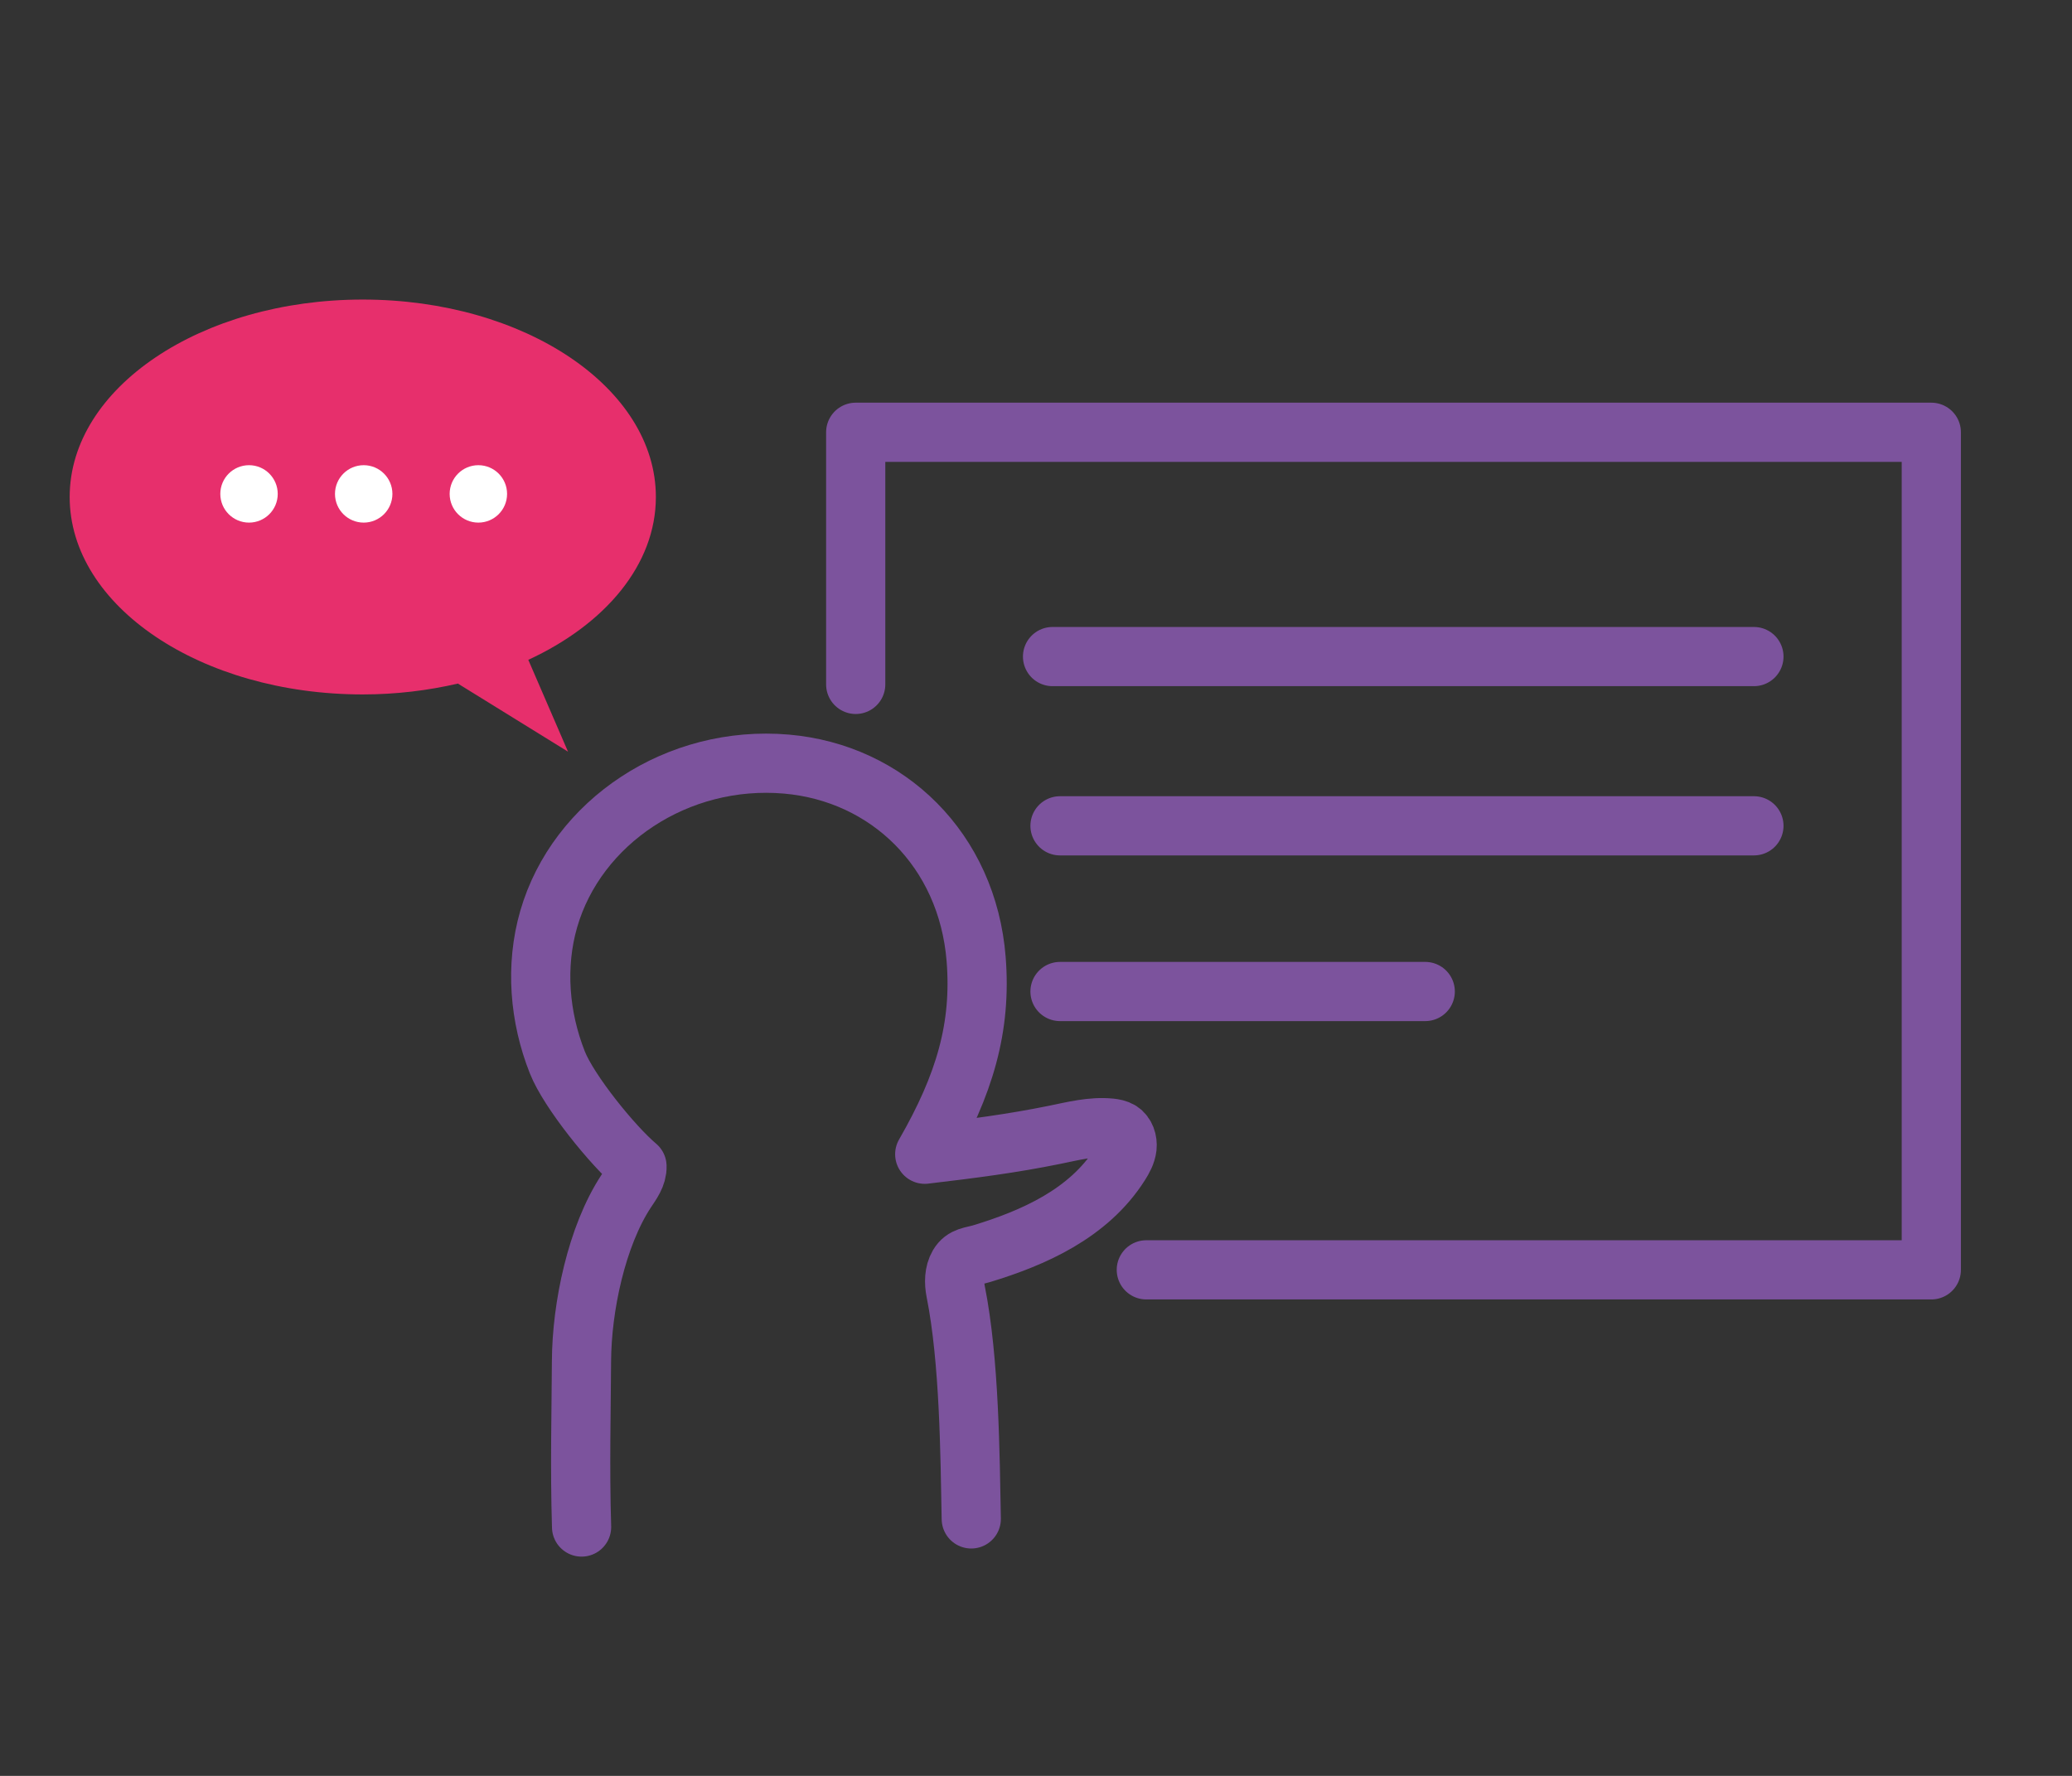 <?xml version="1.0" encoding="utf-8"?>
<!-- Generator: Adobe Illustrator 16.0.0, SVG Export Plug-In . SVG Version: 6.00 Build 0)  -->
<!DOCTYPE svg PUBLIC "-//W3C//DTD SVG 1.1//EN" "http://www.w3.org/Graphics/SVG/1.1/DTD/svg11.dtd">
<svg version="1.1" xmlns="http://www.w3.org/2000/svg" xmlns:xlink="http://www.w3.org/1999/xlink" x="0px" y="0px" width="70px"
	 height="60px" viewBox="0 0 70 60" enable-background="new 0 0 70 60" xml:space="preserve">
<rect x="0" y="0" width="70" height="60" fill="#333333" stroke="none"/>
<g id="Calque_1">
	<g>
		<g>
			
				<polyline fill="none" stroke="#7C539D" stroke-width="2" stroke-linecap="round" stroke-linejoin="round" stroke-miterlimit="10" points="
				28.909,23.123 28.909,14.605 65.247,14.605 65.247,42.903 38.727,42.903 			"/>
			<path fill="none" stroke="#7C539D" stroke-width="2" stroke-linecap="round" stroke-linejoin="round" stroke-miterlimit="10" d="
				M32.813,51.318c-0.041-2.149-0.06-5.352-0.527-7.688c-0.058-0.297-0.056-0.625,0.096-0.886c0.179-0.302,0.448-0.287,0.784-0.388
				c1.735-0.527,3.609-1.345,4.669-3.018c0.112-0.177,0.217-0.367,0.241-0.577c0.022-0.209-0.052-0.44-0.228-0.553
				c-0.1-0.063-0.218-0.082-0.333-0.095c-0.633-0.063-1.264,0.102-1.885,0.228c-1.442,0.294-2.801,0.469-4.389,0.656
				c1.359-2.361,1.918-4.299,1.737-6.589c-0.294-3.705-2.997-6.294-6.405-6.592c-3.685-0.322-7.085,1.95-8.036,5.237
				c-0.458,1.588-0.314,3.311,0.292,4.841c0.391,0.987,1.873,2.819,2.691,3.509c0.012,0.312-0.193,0.582-0.365,0.841
				c-1.002,1.524-1.501,3.92-1.51,5.744c-0.008,1.627-0.059,3.584,0.003,5.604"/>
			
				<line fill="none" stroke="#7C539D" stroke-width="2" stroke-linecap="round" stroke-linejoin="round" stroke-miterlimit="10" x1="35.559" y1="22.183" x2="59.254" y2="22.183"/>
			
				<line fill="none" stroke="#7C539D" stroke-width="2" stroke-linecap="round" stroke-linejoin="round" stroke-miterlimit="10" x1="35.811" y1="27.901" x2="59.254" y2="27.901"/>
			
				<line fill="none" stroke="#7C539D" stroke-width="2" stroke-linecap="round" stroke-linejoin="round" stroke-miterlimit="10" x1="35.811" y1="33.499" x2="48.15" y2="33.499"/>
		</g>
		<g>
			<g>
				<g>
					<path fill="#E72F6C" d="M22.158,16.791c0-3.683-4.435-6.67-9.903-6.67c-5.468,0-9.901,2.987-9.901,6.67
						c0,3.685,4.433,6.671,9.901,6.671c1.127,0,2.206-0.133,3.214-0.367l3.721,2.301l-1.342-3.103
						C20.45,21.092,22.158,19.077,22.158,16.791z"/>
				</g>
			</g>
			<g>
				<circle fill="#FFFFFF" cx="16.161" cy="16.687" r="0.97"/>
				<circle fill="#FFFFFF" cx="12.287" cy="16.687" r="0.97"/>
				<circle fill="#FFFFFF" cx="8.413" cy="16.687" r="0.97"/>
			</g>
		</g>
	</g>
</g>
<g id="Calque_2" display="none">
	<g display="inline">
		<g>
			<path fill="none" stroke="#7C539D" stroke-width="2" stroke-linecap="round" stroke-linejoin="round" stroke-miterlimit="10" d="
				M35.613,55.984c-0.059-3.178-0.553-8.44-1.242-11.895c-0.088-0.438-0.366-1.268-0.192-1.425c0.222-0.203,0.818-0.438,1.316-0.589
				c2.567-0.777,5.182-1.978,6.749-4.447c0.167-0.264,0.319-0.547,0.354-0.855c0.033-0.31-0.075-0.651-0.338-0.818
				c-0.144-0.093-0.32-0.123-0.49-0.141c-0.936-0.095-1.867,0.151-2.79,0.338c-2.131,0.433-4.529,0.895-6.878,1.17
				c1.973-2.998,3.228-6.557,2.958-9.943c-0.436-5.481-4.432-9.311-9.473-9.751c-5.449-0.477-10.48,2.884-11.886,7.745
				c-0.678,2.35-0.48,5.346,0.41,7.611c0.868,2.209,2.389,3.78,4.419,4.892c-0.592,0.592-0.931,1.115-1.184,1.499
				c-1.484,2.253-3.512,7.969-3.275,16.728"/>
			<g>
				
					<circle fill="none" stroke="#7C539D" stroke-width="2" stroke-linecap="round" stroke-linejoin="round" stroke-miterlimit="10" cx="46.452" cy="20.456" r="8.996"/>
				<g>
					
						<line fill="none" stroke="#7C539D" stroke-width="2" stroke-linecap="round" stroke-linejoin="round" stroke-miterlimit="10" x1="43.821" y1="29.767" x2="41.962" y2="35.301"/>
					
						<line fill="none" stroke="#7C539D" stroke-width="2" stroke-linecap="round" stroke-linejoin="round" stroke-miterlimit="10" x1="39.847" y1="40.457" x2="38.256" y2="45.187"/>
				</g>
				
					<polyline fill="none" stroke="#E72F6C" stroke-width="2" stroke-linecap="round" stroke-linejoin="round" stroke-miterlimit="10" points="
					42.542,19.7 44.465,23.623 51.243,19.014 				"/>
			</g>
			<g>
				
					<line fill="none" stroke="#7C539D" stroke-width="2" stroke-linecap="round" stroke-linejoin="round" stroke-miterlimit="10" x1="40.079" y1="4.723" x2="41.8" y2="7.014"/>
				
					<line fill="none" stroke="#7C539D" stroke-width="2" stroke-linecap="round" stroke-linejoin="round" stroke-miterlimit="10" x1="46.432" y1="6.414" x2="46.355" y2="3.355"/>
				
					<line fill="none" stroke="#7C539D" stroke-width="2" stroke-linecap="round" stroke-linejoin="round" stroke-miterlimit="10" x1="50.967" y1="6.958" x2="52.825" y2="4.883"/>
			</g>
		</g>
		<g>
			
				<polyline fill="none" stroke="#E72F6C" stroke-width="2" stroke-linecap="round" stroke-linejoin="round" stroke-miterlimit="10" points="
				51.661,39.916 53.528,42.604 58.567,36.41 			"/>
			
				<polyline fill="none" stroke="#7C539D" stroke-width="2" stroke-linecap="round" stroke-linejoin="round" stroke-miterlimit="10" points="
				57.26,41.485 57.26,45.062 48.974,45.062 48.974,36.775 55.471,36.775 			"/>
		</g>
		<g>
			
				<polyline fill="none" stroke="#E72F6C" stroke-width="2" stroke-linecap="round" stroke-linejoin="round" stroke-miterlimit="10" points="
				51.661,51.448 53.528,54.134 58.567,47.942 			"/>
			
				<polyline fill="none" stroke="#7C539D" stroke-width="2" stroke-linecap="round" stroke-linejoin="round" stroke-miterlimit="10" points="
				57.26,53.02 57.26,56.594 48.974,56.594 48.974,48.308 55.471,48.308 			"/>
		</g>
	</g>
</g>
<g id="Calque_4" display="none">
	<g display="inline">
		<g>
			<path fill="none" stroke="#E72F6C" stroke-width="2" stroke-linecap="round" stroke-linejoin="round" stroke-miterlimit="10" d="
				M43.727,30.465c0.015-3.904-0.413-9.358-3.366-12.193c-0.243-0.231-0.499-0.56-0.511-0.704c0.047-0.138,0.273-0.434,0.391-0.52
				c3.957-2.945,3.144-9.394-0.536-11.741c-3.302-2.105-8.128-1.583-10.514,1.523c-2.385,3.106-1.768,8.295,1.325,10.698
				c-2.774,2.047-3.995,6.304-3.773,12.939"/>
		</g>
		<path fill="none" stroke="#7C539D" stroke-width="2" stroke-linecap="round" stroke-linejoin="round" stroke-miterlimit="10" d="
			M20.153,48.383c-0.885,0-1.23,0.639-1.533,1.323c-0.582,1.316-0.979,2.098-1.512,3.547c-0.241,0.657-0.616,1.614-1.064,2.11
			c-0.447,0.496-1.256,0.826-1.796,0.465c-0.577-0.388-0.702-1.254-0.76-2.01c-0.461-6.055,0.11-12.019,0.359-18.067
			c-0.587-0.101-1.164-0.289-1.72-0.522c-3.058-1.283-6.217-3.916-6.177-7.854c0.001-0.157,0.003-0.316,0.037-0.469
			c0.083-0.37,0.435-0.8,0.763-0.892c1.067-0.3,1.955,1.015,2.782,1.811c1.674,1.612,3.35,3.401,5.547,3.102
			c-2.375-1.942-2.894-5.873-1.554-8.593c1.403-3.078,4.253-4.146,6.596-4.146c2.71,0,5.009,1.417,6.058,4.017
			c1.048,2.599,1.123,6.176-0.777,8.508c2.197,0.299,3.65-1.274,5.323-2.887c0.828-0.796,1.716-2.11,2.782-1.811
			c0.329,0.092,0.68,0.521,0.763,0.892c0.034,0.152,0.036,0.312,0.036,0.469c0.04,3.938-3.118,6.571-6.176,7.854
			c-0.557,0.233-1.132,0.422-1.72,0.522c0.249,6.049,0.82,12.013,0.359,18.067c-0.058,0.756-0.183,1.622-0.76,2.01
			c-0.539,0.361-1.477,0.113-1.924-0.384c-0.448-0.496-0.905-1.413-1.167-2.062c-0.626-1.555-0.868-2.38-1.295-3.677
			C21.417,49.086,21.06,48.383,20.153,48.383z"/>
		<path fill="none" stroke="#7C539D" stroke-width="2" stroke-linecap="round" stroke-linejoin="round" stroke-miterlimit="10" d="
			M50.991,48.383c-0.885,0-1.231,0.639-1.533,1.323c-0.582,1.316-0.979,2.098-1.513,3.547c-0.239,0.657-0.615,1.614-1.063,2.11
			c-0.447,0.496-1.257,0.826-1.795,0.465c-0.577-0.388-0.702-1.254-0.761-2.01c-0.46-6.055,0.111-12.019,0.359-18.067
			c-0.588-0.101-1.163-0.289-1.721-0.522c-3.057-1.283-6.217-3.916-6.177-7.854c0.002-0.157,0.004-0.316,0.037-0.469
			c0.082-0.37,0.436-0.8,0.763-0.892c1.068-0.3,1.955,1.015,2.781,1.811c1.674,1.612,3.35,3.401,5.547,3.102
			c-2.374-1.942-2.893-5.873-1.554-8.593c1.403-3.078,4.253-4.146,6.596-4.146c2.711,0,5.009,1.417,6.058,4.017
			c1.049,2.599,1.123,6.176-0.777,8.508c2.198,0.299,3.649-1.274,5.325-2.887c0.824-0.796,1.713-2.11,2.78-1.811
			c0.328,0.092,0.682,0.521,0.764,0.892c0.032,0.152,0.035,0.312,0.037,0.469c0.04,3.938-3.12,6.571-6.177,7.854
			c-0.558,0.233-1.136,0.422-1.723,0.522c0.25,6.049,0.821,12.013,0.36,18.067c-0.059,0.756-0.185,1.622-0.761,2.01
			c-0.538,0.361-1.477,0.113-1.924-0.384c-0.447-0.496-0.906-1.413-1.166-2.062c-0.627-1.555-0.868-2.38-1.297-3.677
			C52.255,49.086,51.899,48.383,50.991,48.383z"/>
	</g>
</g>
<g id="Calque_3" display="none">
	<g display="inline">
		<g>
			
				<line fill="none" stroke="#E72F6C" stroke-width="2" stroke-linecap="round" stroke-linejoin="round" stroke-miterlimit="10" x1="51.177" y1="21.764" x2="43.864" y2="29.096"/>
			
				<polyline fill="none" stroke="#E72F6C" stroke-width="2" stroke-linecap="round" stroke-linejoin="round" stroke-miterlimit="10" points="
				53.312,28.775 61.167,20.92 63.948,23.701 65.784,11.737 53.822,13.577 56.604,16.357 52.979,19.98 			"/>
			
				<line fill="none" stroke="#E72F6C" stroke-width="2" stroke-linecap="round" stroke-linejoin="round" stroke-miterlimit="10" x1="48.427" y1="33.66" x2="51.51" y2="30.568"/>
		</g>
		<g>
			
				<polygon fill="none" stroke="#7C539D" stroke-width="2" stroke-linecap="round" stroke-linejoin="round" stroke-miterlimit="10" points="
				51.289,54.221 36.717,54.221 40.08,42.265 54.651,42.265 			"/>
			
				<line fill="none" stroke="#7C539D" stroke-width="2" stroke-linecap="round" stroke-linejoin="round" stroke-miterlimit="10" x1="9.777" y1="55.528" x2="57.644" y2="55.528"/>
			<path fill="none" stroke="#7C539D" stroke-width="2" stroke-linecap="round" stroke-linejoin="round" stroke-miterlimit="10" d="
				M38.586,43.758c-0.234-1.202-1.278-2.323-2.304-2.992c-0.221-0.143-0.461-0.297-0.55-0.545c-0.139-0.385,0.148-0.779,0.389-1.11
				c2.527-3.484,2.696-9.016-0.339-12.167c-3.067-3.184-8.728-4.052-12.542-0.957c-2.041,1.655-3.396,4.05-3.848,6.618
				c-0.419,2.4,0.59,5.887,2.441,7.683c0.158,0.155,0.336,0.312,0.394,0.525c0.077,0.279-0.077,0.565-0.222,0.816
				c-0.313,0.534-0.621,1.07-0.956,1.59c-1.695,2.621-2.959,6.275-1.598,9.083c1.098,2.269,3.025,3.095,5.397,3.177
				c0.823,0.029,1.971,0.115,2.803,0.115c1.655,0,3.583,0.094,4.303-1.158c0.564-0.982,0.631-2.12-0.197-2.968
				c-0.568-0.582-1.393-0.823-2.188-0.995c-0.915-0.194-4.745-0.712-5.734-0.88"/>
			
				<line fill="none" stroke="#7C539D" stroke-width="2" stroke-linecap="round" stroke-linejoin="round" stroke-miterlimit="10" x1="32.311" y1="54.159" x2="37.147" y2="54.159"/>
		</g>
		<path fill="none" stroke="#7C539D" stroke-width="2" stroke-linecap="round" stroke-linejoin="round" stroke-miterlimit="10" d="
			M19.709,20.285c-0.502-1.524-1.305-2.95-2.348-4.169c-0.85-0.992-2.132-1.91-3.367-1.486c-0.24,0.081-0.472,0.222-0.593,0.443
			c-0.119,0.213-0.155,0.614-0.12,0.855c0.159,1.116,2.512,3.133,3.755,3.784"/>
		<path fill="none" stroke="#7C539D" stroke-width="2" stroke-linecap="round" stroke-linejoin="round" stroke-miterlimit="10" d="
			M7.007,30.537c-1.029,0.123-2.001,0.584-2.097,1.634c-0.048,0.519,0.112,1.084,0.521,1.408c0.28,0.222,0.645,0.307,1.002,0.337
			c1.316,0.111,2.551-0.438,3.812-0.714c0.746-0.16,2.349-0.735,3.063-0.385c-1.449-0.829-2.887-1.771-4.524-2.181
			C8.296,30.512,7.64,30.462,7.007,30.537z"/>
		<path fill="none" stroke="#7C539D" stroke-width="2" stroke-linecap="round" stroke-linejoin="round" stroke-miterlimit="10" d="
			M30.979,11.618c0.016-0.542,0.197-1.28,0.397-1.784c0.166-0.415,0.435-0.876,0.754-1.162c0.595-0.528,1.453-0.824,2.207-0.57
			c0.949,0.32,1.196,1.617,0.832,2.547c-0.305,0.78-0.896,1.349-1.366,2.022c-1.01,1.443-1.448,3.193-1.28,4.951
			C31.274,15.505,30.907,14.009,30.979,11.618z"/>
	</g>
</g>
</svg>
